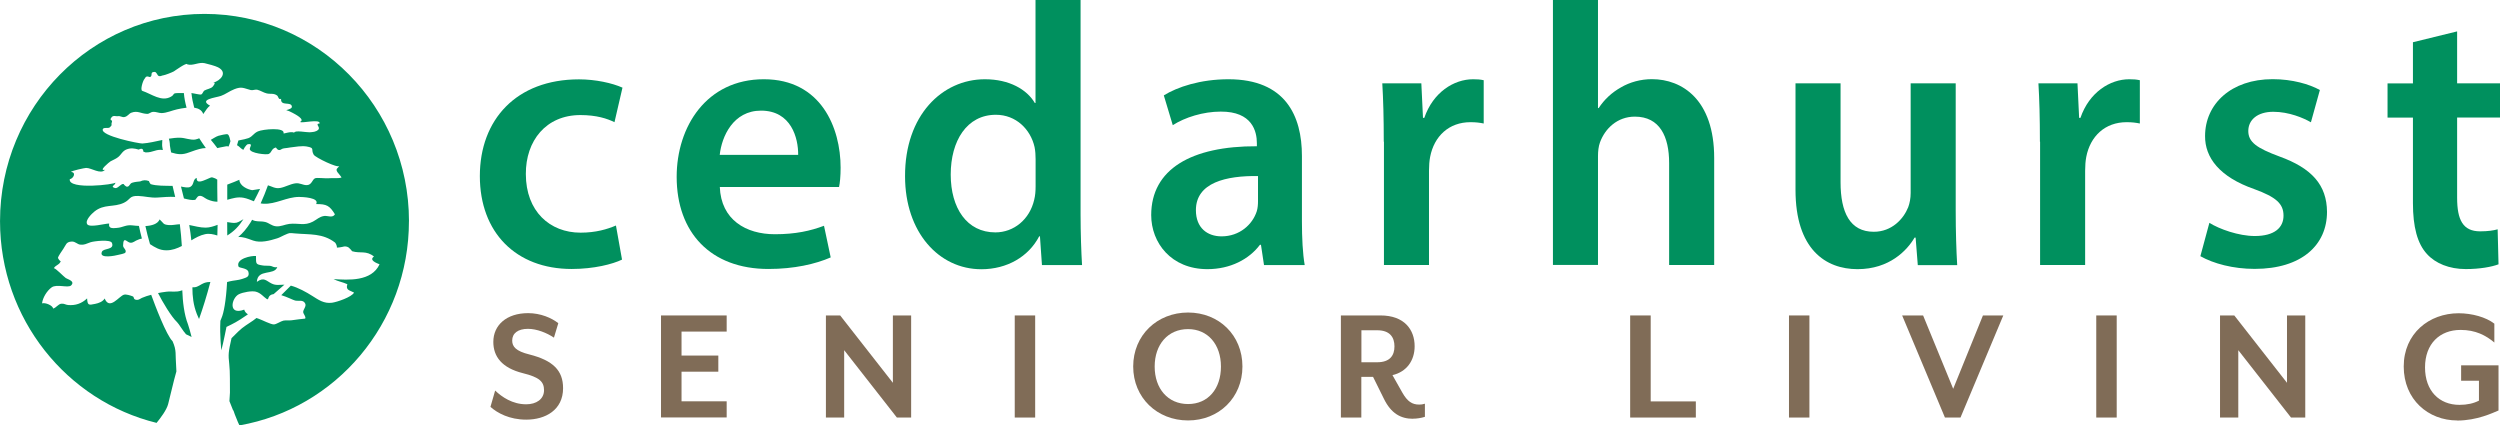 <svg fill="none" height="57" viewBox="0 0 335 57" width="335" xmlns="http://www.w3.org/2000/svg"><path d="m34.02 26.971c-.455-.177-.886-.378-1.399-.472-.781-.142-1.445.071-2.168.272 0-.508 0-1.051 0-1.666v-.366c.35-.118 1.597-.626 1.62-.65.023.803 1.084 1.3 1.725 1.394 0 0 .629-.106 1.049-.165-.256.543-.536 1.099-.828 1.654zm-2.343 2.871c-.431.095-.839-.047-1.235-.083 0 .567 0 1.146.012 1.796.909-.567 1.55-1.217 2.168-2.185-.303.153-.594.39-.944.472zm-5.07 12.794s.047.071.07.095c.466-1.311 1.037-3.107 1.515-4.95-.268 0-.536.035-.839.142-.396.142-.851.555-1.282.567-.105 0-.198 0-.291.012 0 1.205.128 2.374.594 3.568.07.189.163.378.245.567zm5.839-5.257c-.443.165-1.177.201-1.655.319-.14.035-.256.071-.361.095-.14 2.552-.455 4.17-.746 4.82-.058.13-.105.248-.151.378-.105 1.996.128 3.946.128 3.946.256-.933.688-3.131.688-3.131s1.061-.484 1.841-.992c.326-.213.641-.413.956-.638.023-.024.047-.035.07-.059-.245-.165-.431-.366-.489-.626-2.214.827-1.713-1.583-.711-2.067.559-.272 1.725-.472 2.249-.343.699.177 1.026.697 1.55 1.04.047-.035.082-.071.128-.106.093-.39.361-.567.723-.603.489-.425.979-.839 1.445-1.264-.606 0-1.131.142-1.713-.154-.746-.366-1.014-.91-1.981-.225.105-1.784 2.319-.815 2.739-1.973-.571.083-.606-.142-.979-.177-.163-.024-.781 0-.979-.047-.991-.154-.874-.224-.897-1.264-.618-.071-2.716.354-2.343 1.406.082.224 1.189.177 1.329.721.186.721-.338.756-.839.945zm-1.935-19.386c-.14-.071-1.107.154-1.235.201-.35.106-.711.378-1.026.543.303.366.594.721.874 1.111.268-.059.501-.13.827-.177.361-.047.385-.13.676-.035.105-.236.186-.473.256-.721-.07-.165-.105-.78-.385-.921zm-1.387 13.574c.023-.484.035-.969.035-1.441-.501.189-1.06.378-1.608.378-.758 0-1.457-.213-2.191-.354.117.709.21 1.394.28 2.056.583-.354 1.177-.685 1.853-.827.571-.118 1.096.012 1.632.177zm-2.774-7.726c-.524.189-.315.874-.816 1.181-.303.189-.851.059-1.282-.024.14.543.268 1.075.396 1.595.559.142 1.119.272 1.492.189.128-.035.256-.449.513-.52.408-.118.792.307 1.119.449.536.225.921.319 1.364.319 0-.603-.023-1.229-.023-1.902v-.957s.012-.047.012-.083c-.093-.071-.186-.142-.303-.189-.583-.248-.489-.118-1.189.154-.385.154-1.34.626-1.27-.201zm28.449 5.801c0 13.715-9.813 25.104-22.715 27.36-.082-.165-.151-.319-.221-.484l-.396-.981c-.07-.201-.14-.413-.21-.603v.106l-.513-1.288c.023-.378.047-.756.07-1.146-.023-1.146.035-2.729-.093-3.816-.151-1.288-.117-1.618.303-3.473.571-.567 1.224-1.264 1.9-1.701.338-.213.664-.437.991-.662.163-.106.303-.224.455-.343.105.035.21.071.303.106.443.153 1.608.768 2.028.756.338-.012.909-.425 1.27-.508.338-.071.746 0 1.095-.047.233-.035 1.841-.248 1.83-.225.14-.272-.256-.602-.268-.886 0-.354.443-.732.28-1.11-.268-.591-.874-.307-1.364-.425-.256-.059-1.061-.484-1.853-.721.42-.425.839-.851 1.282-1.276.979.26 2.086.874 2.879 1.382.828.52 1.55 1.051 2.634.91.699-.095 2.634-.756 2.96-1.359-.559-.319-1.165-.295-.897-1.122-.606-.283-1.235-.366-1.853-.685 1.97.118 5.081.354 6.165-1.985-.361-.142-1.468-.555-.746-1.04-1.049-.851-1.83-.378-2.925-.709-.14-.189-.303-.354-.478-.508-.256-.154-.524-.177-.792-.083-.256.059-.513.095-.769.106 0-.248-.093-.472-.245-.673-1.667-1.276-3.38-1.051-5.373-1.229-.851-.071-.629-.118-1.457.236-.326.142-.618.331-.944.425-.967.307-2.214.638-3.205.295-.839-.295-1.305-.508-2.005-.472.629-.532 1.142-1.146 1.643-1.937.082-.13.151-.248.221-.378.105.059.221.118.385.154.431.106.932.024 1.364.142.548.142.828.508 1.445.579.629.071 1.189-.248 1.783-.319 1.224-.142 2.028.295 3.17-.307.559-.295.839-.65 1.503-.756.443-.071 1.142.319 1.445-.225-.699-1.146-1.107-1.382-2.517-1.37.501-.874-1.865-.957-2.284-.957-1.667 0-3.135 1.004-4.767.91-.128 0-.256-.024-.385-.047.373-.815.688-1.618.979-2.422.548.154.967.484 1.655.354.653-.118 1.294-.508 1.993-.614.653-.095 1.014.26 1.585.236.664-.035.699-.78 1.095-.921.28-.106 1.422.047 1.83 0 .489-.059 1.259.059 1.69-.095.058-.024-.524-.697-.536-.721-.315-.484.082-.52.245-.839-.175.343-3.205-1.122-3.426-1.5-.431-.744.221-.886-.932-1.099-.664-.118-1.55.047-2.226.13-.245.035-.513.095-.758.106-.151.012-.303.059-.431.142-.256.189-.501.106-.723-.248-.629.165-.513.65-.967.874-.256.13-2.482-.083-2.529-.65-.023-.26.489-.791-.256-.662-.221.035-.664.756-.548.732-.28.035-.594-.472-.909-.591.07-.213.128-.413.186-.638.548-.095 1.142-.236 1.352-.319.594-.248.629-.603 1.259-.898.641-.295 3.671-.591 3.438.26.047.083.956-.307 1.422-.095.128-.354 1.643-.024 2.075-.047.408-.035.839-.035 1.154-.343.361-.343-.513-.791.186-.839.105-.673-2.459.035-2.622-.213.746-.331-.734-1.063-1.014-1.217-.315-.177-.583-.283-.839-.354.408-.106.781-.248.758-.472-.07-.756-1.55.024-1.445-1.051-.373.177-.35-.319-.548-.449-.466-.331-.874-.153-1.375-.272-.455-.106-.828-.39-1.282-.496-.28-.059-.594.118-.863.047-.956-.248-1.2-.508-2.191-.118-.664.26-1.235.709-1.795.898-.758.26-3.03.461-1.468 1.311-.291.201-.536.555-.909 1.122-.186-.532-.653-.768-1.212-.851-.175-.65-.303-1.3-.361-1.878 0-.035-.012-.059-.023-.083.431.047 1.119.248 1.317.189s.256-.425.443-.532c.303-.177.839-.248 1.084-.496.058-.059.571-.673.058-.543 1.014-.26 2.028-1.37.676-2.067-.361-.189-1.387-.461-1.806-.555-.792-.177-1.573.402-2.331.154-.035-.307-1.702.898-1.783.945-.256.142-1.154.496-1.422.532-.221.024-.28.13-.536.106-.291-.024-.315-.591-.653-.567-.629.035-.186.437-.536.673-.117.083-.35-.177-.594 0-.082.059-.128.201-.198.272-.198.201-.606 1.477-.291 1.595 1.247.413 2.564 1.512 3.846.78.571-.319.082-.484 1.049-.484h.676c.058.673.186 1.323.361 1.961-.489.047-.956.154-1.294.225-.653.142-1.375.484-2.051.496-.396 0-.769-.201-1.165-.165-.303.024-.478.272-.757.272-.863-.024-1.282-.484-2.144-.154-.338.13-.455.484-.921.579-.28.059-.583-.177-.851-.118-.256.047-.618-.142-.839.118-.443.532.163.295.012.685-.151.413.14.319-.28.697-.198.177-.816-.047-.932.236-.373.91 4.918 1.949 5.303 1.926.874-.059 1.772-.283 2.669-.472-.023.248-.023.484-.023.591 0 .142 0 .272.035.425.012.106.035.225.058.331-.909-.154-1.305.343-2.308.319-.105-.024-.198-.059-.303-.106-.012-.39-.221-.484-.618-.272-.583-.165-1.049-.248-1.632-.024-.559.213-.723.721-1.142 1.04-.338.26-.618.343-1.002.555-.175.106-1.69 1.347-.746 1.134-.571.673-1.818-.26-2.529-.248-.186 0-2.016.39-2.016.543.734.047.315.886-.175.969-.233 1.465 6.154.697 6.107.449.07.354-.781.52-.058.732.396.118.781-.603 1.165-.543-.023 0 .28.402.501.366.338-.059.291-.413.653-.532.338-.106.711-.142 1.072-.177.385-.189.769-.201 1.165-.047.047.154.128.295.233.413.792.248 1.911.213 2.937.236.128.496.245.992.35 1.477-.816-.047-1.585.035-2.389.083-.909.059-1.667-.177-2.552-.213-1.247-.047-1.014.472-1.923.91-1.387.662-2.657.118-3.974 1.193-.303.248-1.27 1.146-.956 1.677.315.52 2.447-.106 2.949-.083-.151.721.536.626.991.591.886-.059 1.212-.461 2.156-.343.21.024.501.059.839.071.117.555.245 1.111.396 1.689-.023 0-.047 0-.082.024-.163.024-.315.083-.466.154-.35.106-.571.39-.956.39-.489 0-.979-1.004-1.014.39 0 .319.489.555.315.91-.082.165-.804.272-1.014.331-.198.059-2.611.603-2.133-.437.233-.496 1.702-.213 1.34-1.169-.198-.52-2.459-.236-2.867-.095-.641.213-.792.378-1.387.319-.373-.035-.664-.425-1.107-.413-.816.024-.793.472-1.165.992-.117.165-.688 1.004-.711 1.169-.012.118.35.591.385.425-.14.543-.676.532-.932.981.28.035 1.282 1.099 1.597 1.323.233.165 1.282.402.723.981-.385.402-1.935-.225-2.622.272-.618.449-1.189 1.359-1.282 2.138.466-.13 1.422.283 1.492.697.408-.106.664-.591 1.084-.65.373-.047.559.142.909.177.979.083 1.818-.189 2.552-.886.058.933.198.921 1.084.732.466-.095 1.002-.283 1.27-.721.664 1.63 1.923-.319 2.587-.508.315-.083.874.106 1.177.224.245.095 0 .449.571.473.268 0 .443-.177.664-.272.408-.177.816-.307 1.235-.413.513 1.418 2.04 5.434 2.867 6.226.571 1.311.338 1.607.489 3.579 0 .154.012.307.023.461-.396 1.359-.816 3.296-1.107 4.383-.21.803-1.014 1.855-1.55 2.516-12.028-2.953-20.978-13.928-20.978-27.029 0-15.346 12.272-27.774 27.4-27.774s27.4 12.44 27.4 27.774zm-14.615-13.999v.024c.035.012.047.012 0-.024zm-15.268 29.132v.012l.758.366c-.186-.697-.361-1.37-.478-1.677-.524-1.335-.711-3.048-.769-4.584-.035 0-.058.024-.093.035-.757.272-1.305.071-2.051.165-.385.047-.746.106-1.107.177.583 1.158 1.795 3.201 2.552 3.898.221.201.851 1.264 1.177 1.595zm1.247-26.072c-.699.083-1.34-.236-2.028-.248-.489-.012-.991.047-1.504.13.07.236.117.496.128.697 0 .095 0 .201.023.307.035.272.093.555.151.839.886.272 1.492.343 2.389 0 .419-.154 1.294-.473 1.841-.555.151-.024.28-.035.42-.035-.303-.437-.606-.862-.886-1.311-.175.071-.35.142-.524.165zm-4.767 10.691c-.268.638-1.084.851-1.911.898.163.78.373 1.583.618 2.422.653.425 1.294.839 2.214.827.769 0 1.433-.26 2.051-.579-.058-.933-.14-1.914-.268-2.918-.478.024-1.049.154-1.445.118-.863-.071-.676-.236-1.27-.768z" fill="#00905e"/><path d="m83.343 34.791c-1.247.602-3.741 1.252-6.736 1.252-7.482 0-12.307-4.903-12.307-12.451s4.883-12.959 13.286-12.959c2.226 0 4.452.496 5.827 1.111l-1.072 4.631c-.967-.484-2.413-.957-4.569-.957-4.604 0-7.331 3.438-7.308 7.903 0 4.997 3.217 7.856 7.331 7.856 2.063 0 3.566-.461 4.743-.957l.816 4.572z" fill="#00905e"/><path d="m96.454 25.043c.163 4.418 3.508 6.344 7.378 6.344 2.774 0 4.767-.449 6.585-1.134l.897 4.241c-2.039.886-4.883 1.548-8.345 1.548-7.75 0-12.295-4.891-12.295-12.345 0-6.722 3.998-13.078 11.678-13.078 7.68 0 10.291 6.509 10.291 11.849 0 1.146-.093 2.067-.21 2.587h-15.967zm10.501-4.288c.024-2.256-.932-5.93-4.976-5.93-3.718 0-5.268 3.438-5.536 5.93z" fill="#00905e"/><path d="m144.797 0v28.695c0 2.493.093 5.174.198 6.828h-5.373l-.268-3.851h-.105c-1.422 2.729-4.312 4.406-7.75 4.406-5.699 0-10.221-4.962-10.221-12.451-.035-8.163 4.964-13.007 10.698-13.007 3.275 0 5.63 1.37 6.69 3.178h.093v-13.798zm-6.026 21.311c0-.496-.035-1.111-.14-1.607-.536-2.374-2.482-4.324-5.186-4.324-3.893 0-6.049 3.497-6.049 8.01 0 4.513 2.18 7.75 5.979 7.75 2.471 0 4.604-1.725 5.21-4.383.139-.543.186-1.146.186-1.796z" fill="#00905e"/><path d="m169.377 35.522-.408-2.717h-.14c-1.445 1.926-3.951 3.261-7.039 3.261-4.849 0-7.529-3.532-7.529-7.242 0-6.143 5.373-9.262 14.16-9.226v-.402c0-1.595-.618-4.265-4.848-4.241-2.343 0-4.79.768-6.422 1.819l-1.2-3.993c1.806-1.122 4.895-2.162 8.659-2.162 7.657 0 9.848 4.926 9.848 10.266v8.766c0 2.209.105 4.359.373 5.871h-5.443zm-.793-11.932c-4.265-.059-8.333.862-8.333 4.572 0 2.386 1.539 3.509 3.438 3.509 2.413 0 4.149-1.583 4.72-3.367.129-.425.164-.91.164-1.335v-3.367z" fill="#00905e"/><path d="m185.425 18.995c0-3.26-.07-5.659-.198-7.832h5.232l.222 4.631h.175c1.177-3.426 3.962-5.174 6.538-5.174.594 0 .932.024 1.422.13v5.8c-.513-.106-1.037-.177-1.772-.177-2.878 0-4.871 1.867-5.407 4.654-.105.543-.152 1.193-.152 1.855v12.629h-6.037v-16.527z" fill="#00905e"/><path d="m208.093 0h6.037v14.483h.093c.746-1.146 1.76-2.091 3.007-2.788 1.177-.685 2.622-1.087 4.126-1.087 4.056 0 8.344 2.752 8.344 10.561v14.342h-6.037v-13.668c0-3.532-1.247-6.214-4.592-6.214-2.365 0-4.009 1.619-4.673 3.45-.198.532-.268 1.193-.268 1.855v14.566h-6.037z" fill="#00905e"/><path d="m262.065 28.223c0 2.894.082 5.316.199 7.301h-5.28l-.291-3.686h-.14c-1.002 1.713-3.368 4.229-7.646 4.229-4.277 0-8.309-2.67-8.309-10.62v-14.283h6.037v13.255c0 4.04 1.258 6.639 4.452 6.639 2.412 0 3.986-1.713 4.615-3.296.198-.532.326-1.193.326-1.902v-14.696h6.037z" fill="#00905e"/><path d="m273.348 18.995c0-3.26-.07-5.659-.199-7.832h5.233l.222 4.631h.175c1.177-3.426 3.962-5.174 6.538-5.174.594 0 .932.024 1.422.13v5.8c-.513-.106-1.038-.177-1.772-.177-2.879 0-4.871 1.867-5.408 4.654-.104.543-.151 1.193-.151 1.855v12.629h-6.037v-16.527z" fill="#00905e"/><path d="m296.05 29.854c1.329.839 3.928 1.772 6.095 1.772 2.658 0 3.846-1.134 3.846-2.729s-.979-2.481-3.916-3.556c-4.673-1.63-6.619-4.229-6.596-7.112 0-4.288 3.485-7.62 9.056-7.62 2.634 0 4.929.673 6.328 1.453l-1.2 4.324c-1.003-.579-2.937-1.406-5.047-1.406-2.109 0-3.345 1.075-3.345 2.575s1.154 2.292 4.173 3.414c4.347 1.571 6.351 3.828 6.375 7.419 0 4.442-3.392 7.643-9.697 7.643-2.89 0-5.513-.709-7.272-1.701l1.212-4.489z" fill="#00905e"/><path d="m329.254 4.195v6.97h5.746v4.584h-5.746v10.75c0 2.977.781 4.501 3.089 4.501 1.037 0 1.806-.118 2.342-.272l.117 4.69c-.909.343-2.494.638-4.394.638-2.214 0-4.067-.768-5.186-2.008-1.294-1.394-1.888-3.639-1.888-6.828v-11.459h-3.403v-4.584h3.403v-5.517l5.92-1.453z" fill="#00905e"/><g fill="#806c57"><path d="m70.511 56.232c-2.249 0-3.869-.886-4.79-1.713l.629-2.186c.897.862 2.319 1.843 4.161 1.843 1.352 0 2.389-.685 2.389-1.89 0-1.146-.629-1.737-2.832-2.28-2.832-.709-3.963-2.233-3.963-4.194 0-2.233 1.76-3.851 4.662-3.851 1.667 0 3.147.638 4.044 1.347l-.583 1.937c-.944-.638-2.296-1.181-3.485-1.181-1.329 0-2.109.591-2.109 1.571 0 .803.478 1.418 2.319 1.867 3.147.803 4.499 2.138 4.499 4.513 0 2.942-2.389 4.217-4.93 4.217z"/><path d="m88.575 55.95v-13.68h8.799v2.162h-6.049v3.213h4.93v2.162h-4.93v3.969h6.049v2.162h-8.799z"/><path d="m120.182 55.95-7.063-9.025v9.025h-2.447v-13.68h1.911l7.063 9.025v-9.025h2.447v13.68z"/><path d="m135.975 55.95v-13.68h2.738v13.68z"/><path d="m159.202 56.339c-4.138 0-7.354-3.036-7.354-7.23 0-4.194 3.216-7.23 7.354-7.23 4.137 0 7.284 3.036 7.284 7.23 0 4.194-3.17 7.23-7.284 7.23zm0-12.239c-2.704 0-4.476 2.056-4.476 5.021 0 2.965 1.784 5.021 4.476 5.021s4.405-2.056 4.405-5.021c0-2.965-1.76-5.021-4.405-5.021z"/><path d="m189.329 56.115c-1.62 0-2.926-.709-3.893-2.693l-1.445-2.918h-1.573v5.446h-2.739v-13.68h5.314c3.194 0 4.569 1.914 4.569 4.123 0 1.937-1.084 3.438-2.972 3.875l1.329 2.351c.675 1.181 1.305 1.595 2.249 1.595.268 0 .489-.024.769-.118v1.76c-.513.165-1.107.248-1.597.248zm-6.9-7.572h2.11c1.713 0 2.319-.91 2.319-2.126 0-1.217-.606-2.162-2.319-2.162h-2.11z"/><path d="m218.442 55.95v-13.68h2.751v11.518h6.049v2.162z"/><path d="m239.724 55.95v-13.68h2.738v13.68z"/><path d="m262.695 55.95h-2.074l-5.734-13.68h2.808l4.033 9.829 3.986-9.829h2.727l-5.734 13.68z"/><path d="m280.899 55.95v-13.68h2.739v13.68z"/><path d="m306.994 55.95-7.063-9.025v9.025h-2.448v-13.68h1.912l7.062 9.025v-9.025h2.448v13.68z"/><path d="m329.278 56.342c-3.893 0-7.179-2.8-7.179-7.23s3.414-7.135 7.354-7.135c1.783 0 3.671.52 4.79 1.394v2.528c-1.131-.957-2.518-1.689-4.522-1.689-2.809 0-4.767 1.867-4.767 5.021s1.911 5.021 4.615 5.021c1.038 0 1.912-.201 2.611-.567v-2.67h-2.389v-2.056h5.011v6.048c-.769.319-2.879 1.347-5.536 1.347z"/></g></svg>
